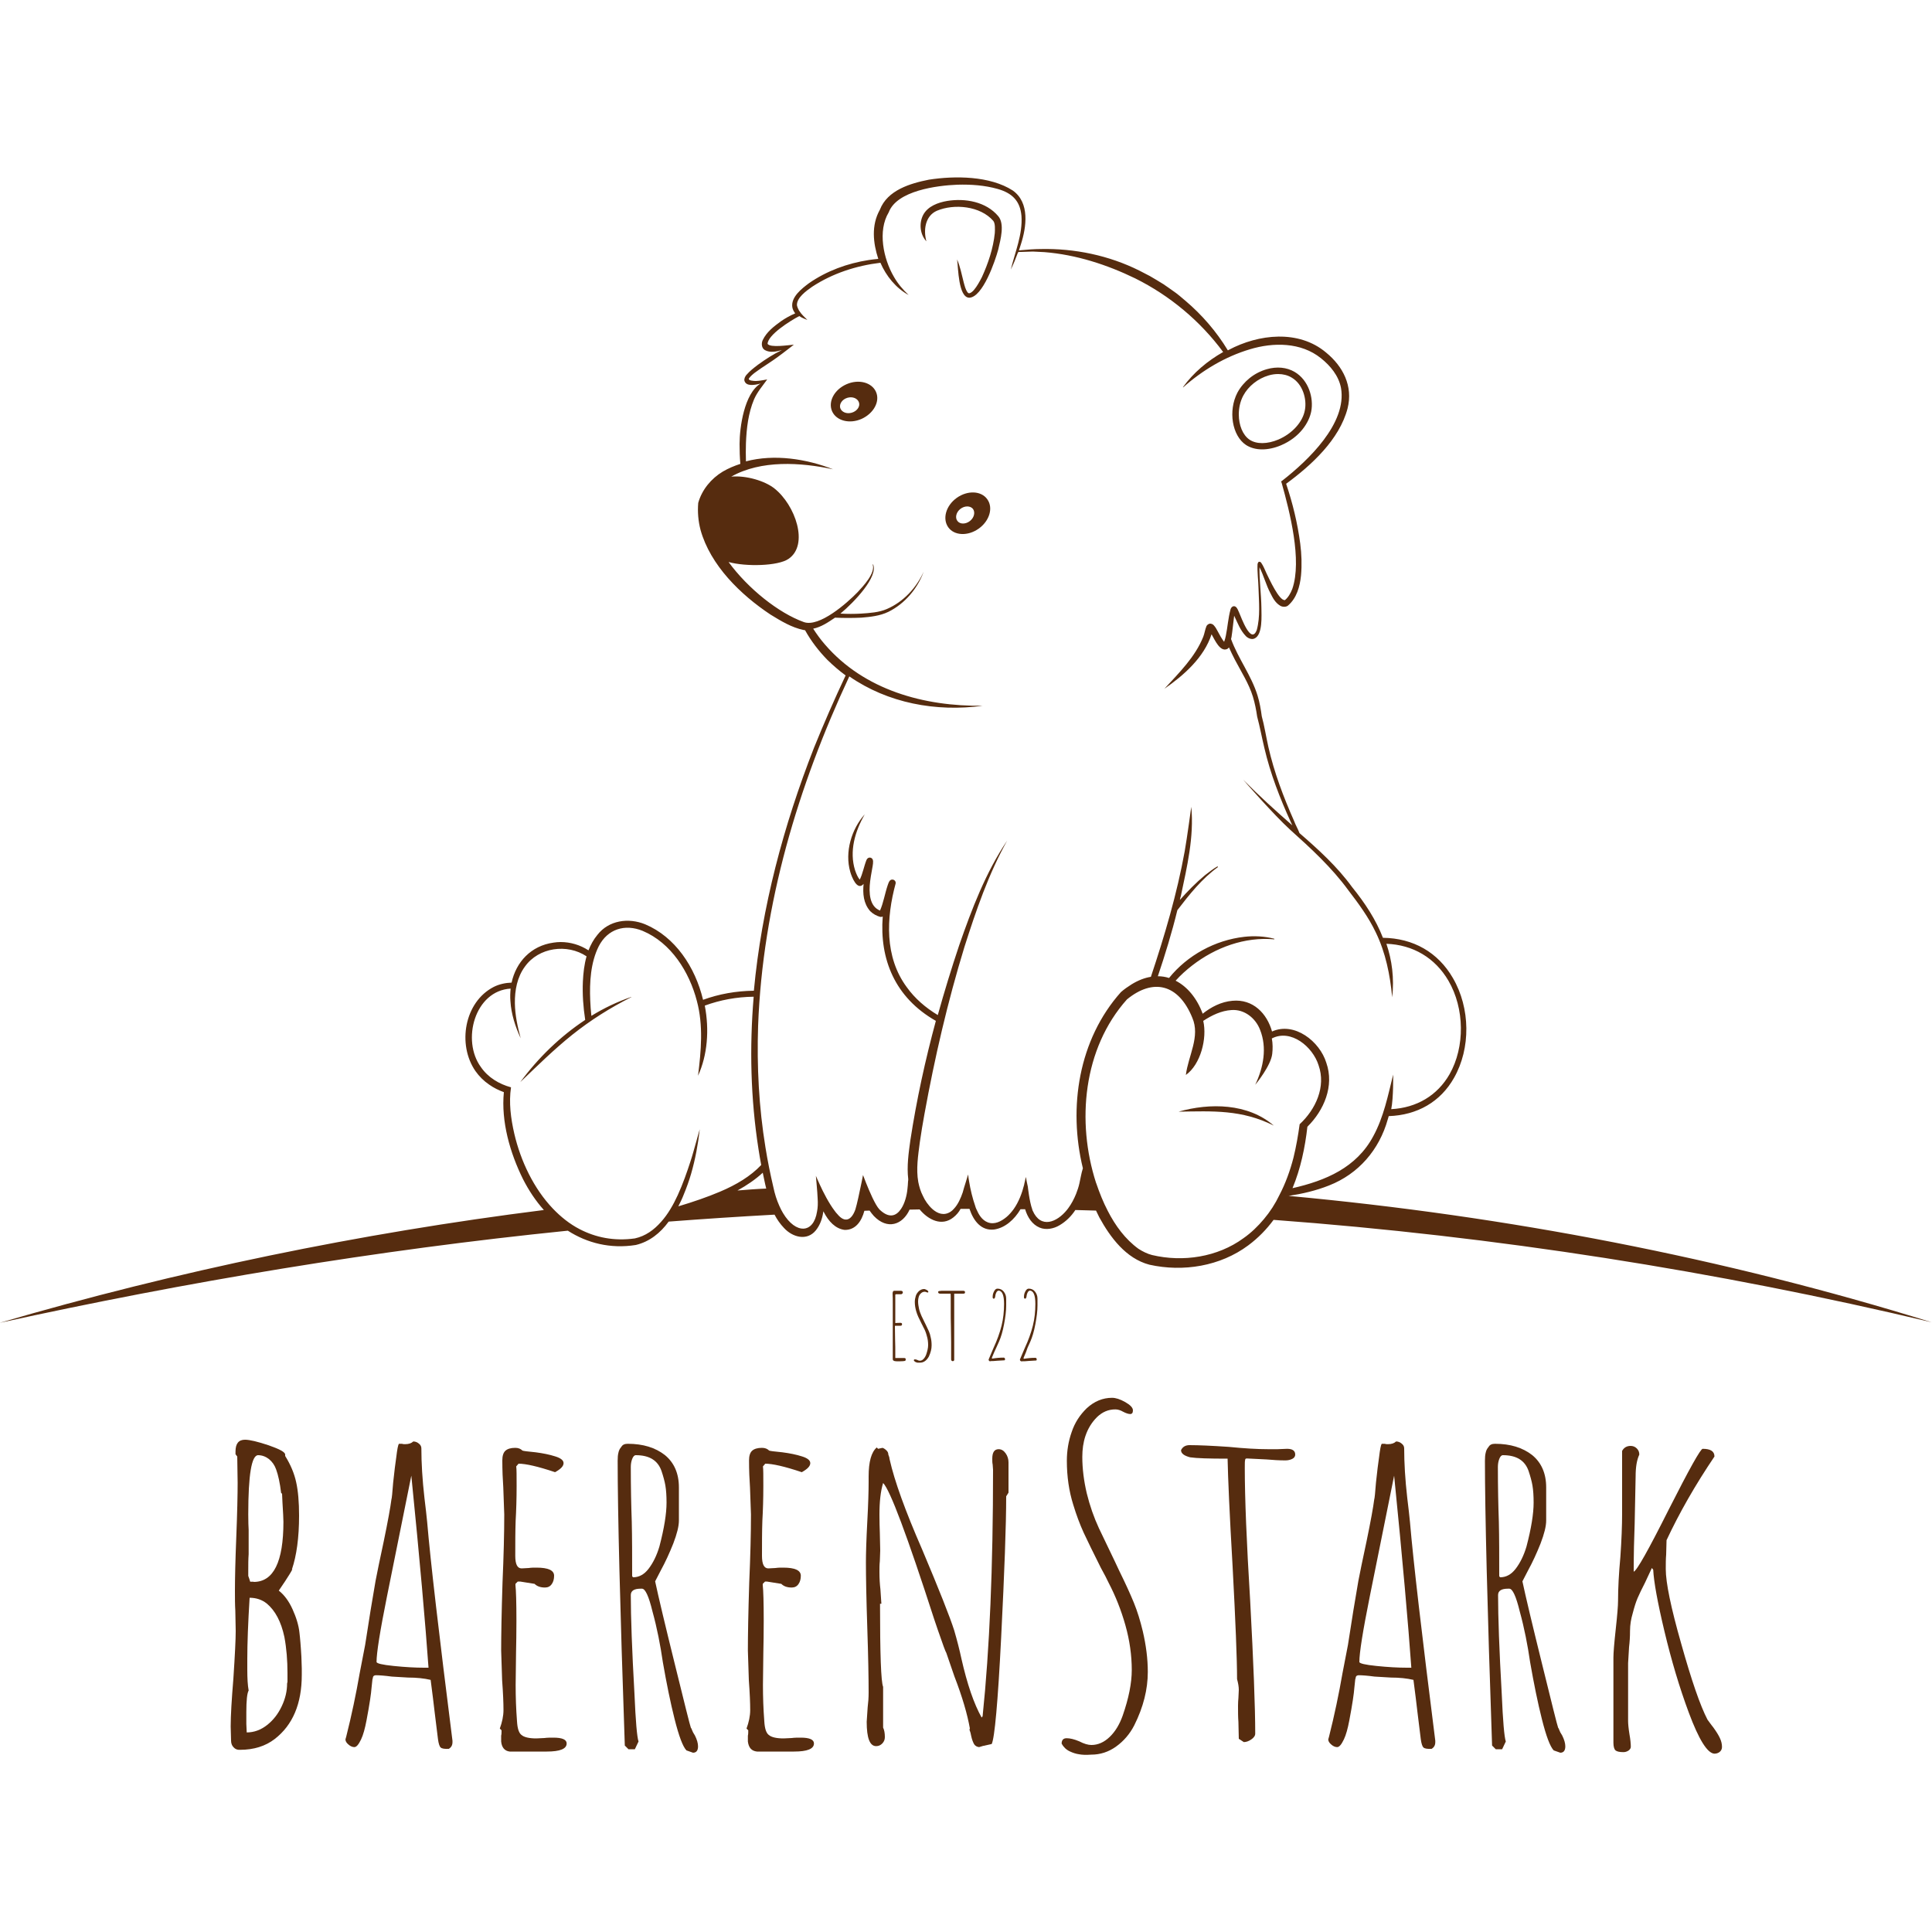 <?xml version="1.0" encoding="utf-8"?>
<!-- Generator: Adobe Illustrator 26.0.3, SVG Export Plug-In . SVG Version: 6.00 Build 0)  -->
<svg version="1.1" xmlns="http://www.w3.org/2000/svg" xmlns:xlink="http://www.w3.org/1999/xlink" x="0px" y="0px"
	 viewBox="0 0 1000 1000" style="enable-background:new 0 0 1000 1000;" xml:space="preserve">
<style type="text/css">
	.st0{fill:#562C0F;}
</style>
<g id="Ebene_2">
</g>
<g id="Ebene_1">
	<path class="st0" d="M667,619c7.1-1.1,14.1-2.7,20.9-5.4c15.3-6,26-18.5,30.4-34.2c0.2-0.5,0.3-1.1,0.5-1.7
		c14.8-0.5,26.8-7.4,33.8-19.8c8.7-15.3,8.5-36.1-0.6-51.7c-7.7-13.3-20.5-20.6-36.2-20.8c-3.6-9.3-9.2-17.9-16-26.3
		c-7.7-10.6-17.4-19.4-27.2-27.9v0c-0.8-2.2-2-4.1-2.8-6.3c-5.5-12.4-10.3-25.1-13.3-38.3c-1.1-4.9-2.2-11.6-3.4-15.8
		c-0.5-3.6-1.1-7.3-2.2-10.8c-3.2-10.4-10-19.1-13.7-29.2c0-0.3,0.1-0.6,0.2-0.9c0.6-3.8,0.9-7.5,1.4-11.2c1.8,3.7,3.1,7.5,6.1,10.6
		c1,1,2.9,1.9,4.4,1.2c4.4-1.9,3.6-12,3.6-16c-0.1-7-1.1-14-1-20.9c2.2,4.3,3.4,9.2,5.7,13.5c1.2,2.4,2.5,4.9,5,6.4
		c1.1,0.7,2.9,0.8,4,0c4.6-3.9,6.2-9.9,6.8-15.6c0.5-5.6,0.3-11.1-0.4-16.5c-1.4-10.6-3.9-20.9-7.3-31c13.1-9.6,27.6-22.9,31.8-39
		c2.9-11.5-2.3-21.7-11.1-28.9c-14.2-12-35-9.6-50.4-1.4c-0.1,0.1-0.3,0.2-0.5,0.2c-5.8-9.6-13.3-18.3-21.9-25.6
		c-1.9-1.6-4.4-3.8-6.4-5.1c-1.2-0.8-3.7-2.7-5-3.5c-2-1.2-5-3.1-7-4.2c-1.1-0.6-4.3-2.2-5.4-2.8c-15.8-7.9-33.6-11.6-51.2-11.2
		c-3.1,0-7,0.3-10.1,0.6l-1,0.1h-0.1c0.3-1,0.7-2.1,1-3.1c2.9-9,4.7-21.6-4.2-27.9c-11.8-7.6-29.9-7.7-43.4-5.6
		c-9.6,1.9-21.5,5.4-25.4,15.6c-4.5,8-3.5,17.2-0.8,25.4c-1.7,0.1-3.4,0.4-5,0.6c-11,1.7-21.7,5.6-30.9,12
		c-3.6,2.7-9.4,7.1-8.6,12.4c0.2,1.2,0.8,2.3,1.5,3.2c-2.6,1.1-5.1,2.5-7.4,4.1c-3.6,2.6-7.4,5.5-9.4,9.7c-0.8,1.6-0.7,4.2,1.1,5.2
		c2.7,1.5,5.9,0.8,8.8,0c-4.4,2.1-8.4,4.7-12.4,7.6c-2.1,1.6-4.2,3.2-6,5.3c-0.6,0.7-1.2,1.9-1,2.9c0.8,3.1,5.2,2.4,8.4,1.5
		c-8.5,5.1-10.9,22.8-10.9,31.3c0,3.4,0.1,6.9,0.4,10.3c-3.1,1-6.2,2.3-9.1,4c-6,3.6-10.8,9.4-12.7,16.2c-0.4,4.7,0,9.4,1.2,14
		c5.1,18.3,20.7,33.5,36.2,43.8c5.4,3.3,10.9,6.7,17.2,8c0.2,0,0.5,0.1,0.7,0.1c3.1,5.6,7.1,10.8,11.6,15.4c3,2.9,6.1,5.6,9.4,8
		c-5.8,12.3-11.3,24.9-16.4,37.5c-15.7,40.1-27.1,82.6-31.1,125.7c-9.2,0.1-18.1,1.7-26.3,4.7c-4.1-17.1-14.5-32.6-30-39.1
		c-8.6-3.5-18.8-2.1-24.7,5.5c-2,2.4-3.5,5.2-4.6,8c-4.3-2.8-9.3-4.3-14.4-4.3c-1.2,0-2.5,0.1-3.7,0.3
		c-11.7,1.6-19.4,10.1-21.7,20.7c-3.2,0.1-6.4,0.8-9.2,2.2c-15.3,7.8-19,29.9-9.5,43.6c1.9,2.7,4.3,5.1,7.1,7
		c2.4,1.7,4.9,2.9,7.6,3.9c-1.5,15.2,3.2,31.5,9.9,45c3,5.9,6.6,11.3,10.8,16c-95.3,12-189.7,31.5-281.7,58.4
		c97.1-21.3,195.3-37.7,294.1-47.7c10,6.4,22,9.5,35.2,7.4c7.1-1.7,12.7-6.2,17-12.1c18.2-1.4,36.5-2.6,54.8-3.6
		c1.3,2.5,2.9,4.8,4.9,6.9c4.4,4.8,11.9,6.9,16.5,1.2c2.2-2.8,3.3-6,3.8-9.4c0-0.1,0-0.3,0.1-0.4c0.1,0.1,0.1,0.3,0.2,0.4
		c2.5,4.8,6,8.6,10.8,9.2c5.7,0.1,8.8-4.6,10.2-9.9c0.9,0,1.8-0.1,2.7-0.1c0.7,1,1.4,1.9,2.2,2.8c7,7.3,14.9,4.6,18.5-3.3
		c1.7,0,3.5-0.1,5.2-0.1c4.4,5.3,11.4,9,17.5,4.1c1.6-1.3,2.8-2.7,3.7-4.4h4.6c2.1,6.3,6.1,11.4,12.7,10.7
		c5.7-0.8,10.6-5.2,13.7-10.5c0.8,0,1.6,0,2.4,0c1.3,4.3,3.7,7.9,7.5,9.5c3.3,1.4,7.3,0.6,10.3-1.2c3.4-2,6.1-4.7,8.2-7.9
		c3.6,0.1,7.1,0.2,10.7,0.3c0.6,1.2,1.1,2.3,1.7,3.5c5.7,10.4,13.8,21.3,25.9,24.5c17.5,3.9,36.7,0.8,51.2-10
		c5.1-3.8,9.4-8.2,13.1-13.2c114.7,8.5,228.8,26.4,340.6,53C891.9,650.9,779.9,629.4,667,619z M351.1,624.4c1-2,2-4,2.8-6.1
		c1.5-3.6,2.8-7.3,3.8-10.7c2.2-7.6,3.6-15.3,4.5-23.1c-1,3.2-2.2,8-3.2,11.3c-0.5,1.9-1.1,3.7-1.7,5.6c-1.7,5.2-3.8,11.3-6.5,17.2
		c-2.3,5-5.1,9.9-8.6,13.8c-3.7,4.2-8.1,7.4-13.6,8.6c-10.8,1.5-20.3-0.5-28.6-4.8c-5.2-2.7-9.8-6.4-13.9-10.7
		c-9.8-10.3-16.6-24.5-19.9-38.7c-1.8-7.8-2.9-16.1-1.7-24c-6.2-1.7-11.9-5.1-15.6-10.5c-10.1-13.8-3.2-39.5,15.4-40.6
		c-0.2,2.1-0.3,4.3-0.1,6.5c0.4,6.7,2.5,13.1,5.3,19.2c-1.6-5.9-2.9-11.9-3-18.1c-0.1-6.7,1.2-13.6,5.2-19c7.1-10,21.9-12,31.9-5.3
		c-1.2,4.2-1.7,8.7-1.9,13c-0.3,6.7,0.2,13.4,1.2,19.9c-13,8.6-24.4,19.7-33.6,32.2c8.8-8.4,17.4-16.9,26.9-24.5
		c9.5-7.6,19.7-14,30.6-19.5l0-0.1c-7.3,2.5-14.2,5.8-20.7,9.8c-0.3-2.7-0.5-5.4-0.6-8c-0.4-9.4,0.2-19.6,4.4-28
		c4.6-9,13.6-11.7,22.7-8c14.8,6.2,24.2,21.3,28.1,36.3c3.4,12.7,2.2,25.8,0.6,38.7c4.9-10.7,5.9-23.8,3.5-36.3
		c7.9-2.9,16.4-4.5,25.3-4.6c-2.2,26.2-1.6,52.7,2.5,78.9c0.4,2.7,0.9,5.5,1.4,8.2c-5.5,5.8-12.8,10.2-21.3,13.8
		C366.1,619.6,358.8,622.1,351.1,624.4z M381.7,616.2c4.9-2.7,9.3-5.7,13.1-9.2c0.6,2.7,1.1,5.5,1.8,8.2
		C391.6,615.4,386.6,615.8,381.7,616.2z M558.7,612.5c-0.4,1.8-1,3.6-1.7,5.4c-1.1,2.7-2.4,5.2-4.1,7.5c-0.2,0.3-0.5,0.6-0.7,0.9
		c-5.1,6.3-13.5,9.9-17.7,0.3c-0.1-0.2-0.2-0.4-0.2-0.6c-1.5-4.1-2.3-11.8-2.3-11.8l-0.5-2.3l-0.5-2.7c0,0-0.4,1.5-0.6,2.6
		c-0.2,0.7-0.3,1.3-0.3,1.4c-1.1,4.4-2.8,8.9-5.4,12.6c-1.1,1.5-2.3,2.9-3.7,4.1c-2.8,2.3-6.2,4.1-9.7,2.8c-3.1-1.2-4.7-4-6-7
		c-0.2-0.5-0.4-0.9-0.5-1.4c-1.4-4-2.5-8.5-3.2-12.8c-0.2-1.2-0.4-2.4-0.5-3.6c0,0-0.5,1.7-1.1,3.6c-0.7,2.2-1.5,4.8-1.7,5.7
		c-1,2.9-2.4,6.2-4.6,8.5c-0.5,0.6-1.1,1.1-1.7,1.5c-3.4,2.2-6.7,1-9.4-1.4c-2.1-1.9-3.9-4.5-4.9-6.8c-1.2-2.3-1.9-4.7-2.4-7.2
		c-1.2-6.7-0.1-13.7,0.8-20.6c0.7-4.9,1.5-9.7,2.4-14.6c5.3-29.2,12-58.1,20.7-86.5c6-18.8,12.4-37.6,22.1-55
		c-11.1,16.5-18.3,35.4-24.8,54.1c-4,11.9-7.7,24-11.1,36.2c-6.3-3.8-11.9-8.6-16.1-14.5c-11.5-15.6-10.6-35.7-5.7-53.7
		c0.2-1.7-1.9-2.6-3-1.4c-0.6,0.7-0.8,1.5-1.1,2.3c-1.5,4.4-2.2,9.1-4,13.2c-5.4-2.1-5.9-9-5.1-15.3c0.2-1.7,0.5-3.3,0.8-5
		c0.2-1.5,0.8-3.7,0.7-5.3c-0.1-2.1-2.6-2.5-3.4-0.6c-1.3,3.2-2,7.3-3.5,10.2c-1.1-1.3-1.8-3.1-2.4-4.8c-3.1-9.8-0.1-20.2,5-29
		c-6.8,7.5-10.5,19.5-7.5,29.8c0.7,2.5,3.6,10.1,6.9,6.2c0,0,0,0,0-0.1c-0.5,5.1-0.1,10.2,3.4,14.2c1.5,1.5,3.4,2.5,5.3,3
		c0.4,0,0.8,0,1.2-0.2c-1.7,21.9,6.2,41.9,27.5,54c-5.5,20.3-10,40.9-13.2,61.8c-0.9,6.5-1.9,13.4-1.1,20.1v0c0,0.4,0,0.8-0.1,1.2
		c0,1.3-0.2,2.5-0.3,3.8c-0.3,3.4-1.4,7.6-3.3,10.4c-2.4,3.6-6,5.2-11,0.5c-0.1-0.1-0.1-0.1-0.2-0.2c-2.2-2.3-5.2-9.4-7-13.9
		c-0.9-2.3-1.5-3.9-1.5-3.9s-0.3,1.7-0.8,4c-0.9,4.5-2.4,11.4-3.1,13.6c-0.1,0.2-0.1,0.4-0.2,0.6c-1.9,5-5.2,6.9-9.2,2
		c-0.5-0.5-0.9-1-1.4-1.7c-2.9-3.8-5.9-9.6-7.7-13.6c-1.2-2.6-2-4.5-2-4.5s0.2,2.1,0.4,4.6c0.2,2.6,0.5,5.6,0.5,6.9
		c0.2,2.7,0.1,5-0.3,7c-1.8,11.5-11,11.8-17.6,0.8c-0.7-1.1-1.3-2.4-1.9-3.7c-1.4-3.1-2.4-6.3-3.1-9.7c-1.6-6.8-3-13.7-4.1-20.6
		c-3.4-20.8-4.5-41.9-3.8-63c2.3-62.8,20.7-124.1,47.2-180.8c19.9,13.8,44.8,18.5,69.1,15.2c-30.3,0.4-61.4-8.1-81.7-31.7
		c-2.2-2.5-4.3-5.4-6.1-8.2c4.1-0.8,7.9-3.4,11.3-5.7h0c4.5,0.2,9,0.2,13.6,0c4.8-0.4,9.6-0.9,14-3c8.5-4.2,15.1-12,18.3-20.8
		c-3.8,8.4-10.5,15.6-19,19.3c-4.1,1.8-8.9,2.1-13.4,2.4c-3.5,0.2-7.1,0.2-10.7,0c7.1-5.9,19.7-19.1,16.9-25.5l-0.2,0.1
		c1.5,4.4-4.9,11.2-7.8,14.3c-5.4,5.6-19.8,18.3-27.8,15.5c-13.1-4.7-28.9-17.3-39-31.1c9,2.5,25.6,2.1,31-1.6
		c10.8-7.3,3.5-28-7.3-36.5c-4.9-3.9-14.6-6.8-22.3-6.1c15.4-8.7,35.9-7.4,52.7-3.8c-13.8-5.4-30.4-8-45.1-4.1
		c-0.1-3.1-0.1-6.3,0-9.4c0.3-7.7,1.2-15.6,4.2-22.7c1.7-3.9,4.3-6.8,6.8-10.3c0,0-4.1,0.8-5.8,0.8c-0.8,0-4.4-0.1-3.6-1.4
		c1.6-2.2,4.2-3.7,6.4-5.3c2.8-1.9,5.7-3.7,8.4-5.7c2.8-2,8.4-6.4,8.4-6.4c-2.8,0.2-12.1,1.7-13.6-0.4c0.1-4.6,11.4-11.8,16.4-14.4
		c1.2,0.9,3.9,1.9,4.2,2c-1.5-1.5-3.1-2.9-4.2-4.7c0,0,0-0.1-0.1-0.1c-0.5-0.9-0.9-1.8-1.1-2.8c-0.2-3.9,4.9-7.5,7.9-9.6
		c10.5-6.9,22.8-10.9,35.3-12.4c3,6.9,8,13.1,14.6,16.7c-3-2.8-5.6-5.9-7.6-9.4c-5.5-9.4-8.5-23.8-2.7-33.4
		c4.2-11.2,24.9-13.9,35.6-14.3c7-0.2,14.1,0.3,20.8,2.2c7.4,2.1,11.6,6.1,12.3,13.9c0.7,9.5-3.3,18.7-5.5,27.8
		c1.4-2.9,2.6-5.8,3.7-8.8v0c0.2-0.3,0.5-0.3,0.7-0.3l1,0c1.9,0,4-0.2,6-0.2c1.4,0.1,4.6,0.2,6,0.3c16.4,1.3,32.4,6.5,47,13.6
		c17.9,8.9,33.6,22,45.5,38.1c-8.1,4.6-15.4,10.7-20.8,18.2l0.1,0.1c10-8.9,21.8-15.9,34.5-19.7c12.2-3.7,26.5-3.7,36.8,4.6
		c4.9,3.9,9.2,9.1,10.4,15.4c3.2,18.3-17,37.5-30.3,47.9l-0.7,0.5l0.3,0.8c4.2,15,10.6,40,5.5,54.8c-0.9,2.3-2.1,4.4-3.8,5.8
		c-3,0.5-8.2-11.1-9.5-13.7c-0.9-1.9-1.6-3.9-2.8-5.6c-0.3-0.5-1.1-0.8-1.5-0.3c-0.3,0.5-0.3,0.6-0.4,1c-0.2,4.2,0.4,8.3,0.5,12.4
		c0.2,7.2,1,14.7-0.9,21.7c-3,7.8-8-6.5-9.2-9.2c-0.5-1-0.8-2.2-1.8-2.9c-1.2-0.7-2.3,0.3-2.6,1.5c-1.2,4.4-1.5,9.1-2.4,13.5
		c-0.2,1-0.5,2.2-0.9,3.2c-1.2-1.5-2.4-3.7-3.4-5.6c-0.5-1-1.1-2-1.9-2.9c-0.5-0.5-0.7-0.7-1.7-0.9c-0.8-0.1-1.7,0.5-2.1,1.2
		c-0.8,1.9-1,3.8-1.7,5.6c-4.2,10.5-12.5,18.6-20.1,26.9c10.1-7,20.5-16.2,24.4-28.2c1.9,3.4,4.4,9,7.9,7.7c0.5-0.2,0.8-0.5,1.1-0.9
		c1,2.2,2,4.3,3.1,6.4c3.3,6.3,7.2,12.3,9.3,19.1c1,3.3,1.7,6.8,2.2,10.3c1.4,5.2,2.4,10.7,3.7,16.1c3.1,13.4,8.1,26.2,13.8,38.7
		c0.2,0.5,0.5,1,0.7,1.5c-8.7-7.6-17.2-15.3-25.4-23.6c0.9,1.1,15.7,18,24.1,25.7c10.9,9.8,21.7,19.7,30.3,31.5
		c5.3,6.9,10.5,14,14.2,21.8c5.1,10.5,7.4,22,8.5,33.6c1.1-10-0.1-19.1-3-27.7c13.8,0.5,25.2,7.3,32.1,19.1
		c8.4,14.4,8.6,34.3,0.6,48.4c-6.3,11-17,17.4-30.2,18.1c1.2-5.9,1-17.9,1-17.9c-2.7,10.9-4.9,22-10.3,31.9
		c-8.7,16.3-24.7,23-41.8,26.9c4.2-10.1,6.5-21.1,7.7-31.8c8.6-8.5,14-21.1,9.8-33.1c-3.4-11.1-16.5-21.4-28.1-16.2
		c-2.6-9.3-9.8-16.9-20.5-15.9c-5.8,0.5-11,3.2-15.4,6.7v0c-2.9-7.9-7.9-14-14-17.1c2.6-2.9,5.5-5.5,8.6-7.9
		c12-9.3,27.2-14.9,42.5-13.5l0-0.3c-5-1.3-10.4-1.6-15.6-1c-15,1.7-29.4,9.5-38.9,21.3c-1.9-0.6-3.8-0.9-5.8-0.9
		c3.8-11.3,7.3-22.7,10.1-34.2c6.2-8.1,12.7-16.3,21-22.3l-0.2-0.4c-2.3,1.3-4.4,3-6.5,4.6c-4.7,3.9-9,8.3-13,12.8
		c0.1-0.7,0.3-1.3,0.5-2c3.2-15.2,6.9-30.6,5.4-46.2c0,0-2.2,16.3-3.4,23c-4,22.1-10.4,43.7-17.5,65c-3.2,0.5-6.6,1.8-10,3.9
		c-1.9,1.2-3.8,2.5-5.5,4c-21.9,24.5-27.4,59.7-19.7,91.2C559.6,607.5,559.3,610,558.7,612.5z M654.2,631c-3.1,3.7-6.6,7.1-10.6,9.9
		c-13.4,9.8-31.3,12.5-47.3,8.7c-2.4-0.6-4.8-1.8-7-3.2c-6.9-5-12-12-15.9-19.6c-2.4-4.6-4.3-9.4-5.9-14.1c-0.1-0.2-0.1-0.4-0.2-0.5
		c-10.2-31.6-6.7-69.5,16-94.9c13.4-11,26.6-8.2,33.8,9.4c4.3,9.8-2.1,19.8-3.3,29.7c7.6-5.4,11.1-18.9,9-28
		c4.4-2.9,9.4-5.3,14.6-5.6c6.7-0.5,12.5,4.2,14.8,10.2c3.7,9.3,1.8,19.4-2.5,28.5c0.5-0.6,8.1-9.9,8.8-16c0.3-2.6,0.3-5.3-0.2-8
		c9.9-5.1,21.2,4.3,24.2,13.9c3.9,11.1-1.5,22.8-9.8,30.5c-0.8,5.8-1.8,11.6-3.2,17.3c-1.7,6.6-4.1,13.3-7.3,19.4
		C660.1,623,657.4,627.2,654.2,631z"/>
	<path class="st0" d="M659.3,582.6c-16.6-8.3-31.4-7.5-49.3-7.2C626.2,570.8,645.9,571,659.3,582.6z"/>
	<path class="st0" d="M453.4,202.8c-2.2-4.9-9-6.7-15.3-3.9c-6.3,2.8-9.6,9-7.4,14c2.2,4.9,9,6.7,15.3,3.9
		C452.3,213.9,455.6,207.7,453.4,202.8z M440.9,213.6c-2.7,0.8-5.3-0.3-6-2.4c-0.6-2.1,1-4.5,3.7-5.3c2.7-0.8,5.3,0.3,6,2.4
		C445.3,210.4,443.6,212.8,440.9,213.6z"/>
	<path class="st0" d="M511,258.4c-3.1-4.4-10.2-4.7-15.8-0.7c-5.6,4-7.5,10.8-4.4,15.2c3.1,4.4,10.2,4.7,15.8,0.7
		C512.2,269.6,514.2,262.8,511,258.4z M502,269.7c-2.2,1.7-5.1,1.7-6.4,0c-1.4-1.7-0.7-4.6,1.5-6.3c2.2-1.7,5.1-1.7,6.5,0
		C504.9,265.2,504.2,268,502,269.7z"/>
	<path class="st0" d="M516.7,129.1c-1.6,6-8,24.7-15,25c-5.7-0.1-5.7-15.5-6.3-19.8c1.6,3.7,2.4,7.9,3.4,11.8c0.5,1.8,0.9,3.7,2,5.2
		c0.3,0.4,0.6,0.5,0.9,0.5c0.8-0.1,1.8-1,2.4-1.7c1.6-1.9,2.9-4.3,4.1-6.6c3.3-7.2,5.9-15,6.7-22.8c0.1-1.9,0.3-5.1-0.8-6.4
		c-6.7-7.7-20.2-9-29.2-5.2c-6.1,2.7-7,10.1-5.4,15.8c-3.3-3.5-3.9-9.3-1.7-13.6c2.4-4.6,7.8-6.5,12.5-7.3
		c9.3-1.5,20.1,0.4,26.4,7.9C520.1,115.9,517.9,123.9,516.7,129.1z"/>
	<path class="st0" d="M670.1,192.5c-4.1-2.4-9.2-2.9-14.4-1.4c-3.2,0.9-6.3,2.5-8.9,4.6c-2.6,2.1-4.8,4.7-6.3,7.5
		c-4.9,9.4-2.8,22.3,4.4,27.1c2.3,1.5,5.2,2.3,8.4,2.3c3,0,6.4-0.7,9.7-2.1c9.9-4.2,14.6-11.9,15.7-17.6
		C680,206,677.4,196.8,670.1,192.5z M675.4,212.3c-1.1,6.1-6.5,12.1-13.7,15.2c-5.7,2.4-11.3,2.5-14.9,0.1
		c-3.6-2.4-5.6-7.6-5.6-13.1c0-3.3,0.7-6.7,2.3-9.7c2.6-4.9,7.6-8.9,13.2-10.5c1.7-0.5,3.3-0.7,4.9-0.7c2.5,0,4.9,0.6,6.9,1.8
		C674.4,198.8,676.5,206.7,675.4,212.3z"/>
	<g>
		<path class="st0" d="M120.9,904.4c-0.9-0.9-1.3-2.1-1.3-3.5l-0.2-7.3c0-5.6,0.5-13.9,1.4-24.8c0.8-12.2,1.2-20.3,1.2-24.6
			l-0.2-10.5c-0.2-3.1-0.2-6.5-0.2-10.3c0-6.2,0.2-15.5,0.7-27.8c0.5-12.6,0.7-22,0.7-28.1l-0.2-13.6l-0.9-1.2v-1.4
			c0-4.1,1.6-6.1,4.9-6.1c2.5,0,6.6,1,12.3,2.9c5.7,2,8.5,3.5,8.5,4.8v0.7c2.8,4.5,4.7,9,5.7,13.6c1,4.5,1.5,10.3,1.5,17.3
			c0,11.4-1.3,20.7-3.7,27.8h0.2c-0.6,1.3-1.9,3.3-3.7,6.1l-3.3,4.9c2.8,2.2,5.2,5.4,7.1,9.6c1.9,4.2,3.2,8.3,3.6,12.2
			c0.2,1.4,0.3,3.1,0.5,5.1c0.2,2,0.3,4.4,0.5,7.3l0.2,6.1v3.3c0,15-4.7,26-14,33.2c-4.8,3.7-10.8,5.6-18,5.6
			C122.8,905.8,121.7,905.3,120.9,904.4z M138.2,892.9c3.2-2.5,5.7-5.7,7.6-9.7c1.9-4,2.8-7.9,2.8-11.8l0.2-0.9v-1.9V866
			c0-6.5-0.5-12.8-1.6-18.7c-1.7-8-4.8-13.7-9.1-17.3c-2.5-2-5.5-3-8.9-3c-0.8,12.9-1.2,23.5-1.2,31.8v5.4c0,4.5,0.2,8.1,0.7,10.8
			c-0.8,1.4-1.2,5.1-1.2,11.2v6.1l0.2,4.4C131.5,896.7,135,895.4,138.2,892.9z M131.3,818.8c10.3,0,15.4-10.4,15.4-31.1
			c0-1.7-0.2-5.1-0.5-10.1l-0.2-4.4l-0.5-0.5c-0.6-5.1-1.5-9.2-2.6-12.2c-0.8-2.2-2-3.9-3.7-5.3c-1.7-1.3-3.6-2-5.6-2
			c-3.4,0-5.1,10.2-5.1,30.6c0,3.9,0.1,6.5,0.2,8v4.7v8c-0.2,2.5-0.2,5.3-0.2,8.4v2.8l0.5,1.4l0.5,1.6H131.3z"/>
		<path class="st0" d="M228.1,904.5c-0.6-0.5-1.1-2-1.4-4.3c-1.4-11.4-2.3-18.5-2.6-21.3l-1.2-9.4c-3.4-0.8-7.3-1.2-11.7-1.2
			l-8.4-0.5c-3.7-0.5-6.5-0.7-8.2-0.7c-0.9,0-1.5,0.4-1.6,1.2c0,0.5-0.1,0.7-0.2,0.7l-0.5,4.7c-0.2,2.8-1,8.4-2.6,16.8
			c-0.8,4.2-1.7,7.5-2.8,9.8c-1.3,2.7-2.4,4-3.5,4c-0.9,0-2-0.4-3-1.3c-1.1-0.9-1.6-1.8-1.6-2.7l0.2-0.7l0.2-0.7
			c2.8-11.1,5.1-22.1,7-33l2.8-14.5l2.8-17.8l2.6-15.4c0.8-4.2,2.2-11,4.2-20.3c2.2-10.6,3.5-17.9,4-21.8c0.2-0.5,0.5-3.4,0.9-8.7
			c0.6-5.9,1.2-10.3,1.6-13.1c0.5-4.1,0.9-6.4,1.4-7h1.6c0.5,0.2,1,0.2,1.6,0.2c1.9,0,3.3-0.5,4.2-1.4c1.1,0,2.1,0.4,2.9,1.1
			c0.9,0.7,1.3,1.5,1.3,2.5c0,7.5,0.5,16.1,1.6,25.7c0.6,5,1.1,9.1,1.4,12.4c1.7,20.1,6.1,57.9,13.1,113.2v0.7
			c0,1.6-0.6,2.7-1.9,3.5C230.2,905.3,228.7,905.1,228.1,904.5z M221.8,863.2c-1.6-22.5-4.5-55.6-8.9-99.4l-12.6,62.5
			c-3.6,17.9-5.4,29.2-5.4,33.9c0,0.8,3,1.5,8.9,2.1c5.9,0.6,11.1,0.9,15.7,0.9H221.8z"/>
		<path class="st0" d="M259.4,901.4v-3c0.2-0.8,0.2-1.7,0.2-2.8l-0.9-0.9c1.2-3.3,1.9-6.5,1.9-9.6c0-3.6-0.2-8.7-0.7-15.4l-0.5-15.4
			c0-7.8,0.2-19.5,0.7-35.1c0.6-13.9,0.9-25.6,0.9-35.3l-0.5-14c-0.3-4.2-0.5-8.9-0.5-14c0-2.3,0.5-4,1.6-5c1.1-1,2.8-1.5,5.1-1.5
			c1.6,0,2.8,0.5,3.7,1.4c0.3,0.2,2.6,0.5,6.8,0.9c3.9,0.5,7.3,1.2,10.1,2.1c3,0.9,4.4,2.1,4.4,3.5c0,1.6-1.5,3.1-4.4,4.7
			c-8.9-3-15.2-4.4-18.9-4.4l-1.2,1.4c0.2,1.4,0.2,4.8,0.2,10.1c0,6.7-0.2,12.7-0.5,18c-0.2,5.5-0.2,11.5-0.2,18.2
			c0,4.4,1.1,6.5,3.3,6.5l3.7-0.2c1.2-0.2,2.6-0.2,4-0.2c6.1,0,9.1,1.4,9.1,4.2c0,1.7-0.4,3.2-1.2,4.3c-0.8,1.2-2,1.8-3.5,1.8
			c-2.3,0-4.1-0.6-5.4-1.9l-7.5-1.2h-1.2l-1.2,1.2v0.7c0.3,2.7,0.5,8.8,0.5,18.5c0,6.1-0.1,11.6-0.2,16.6l-0.2,16.6
			c0,6.1,0.2,12.3,0.7,18.7c0.2,3.6,0.9,6,2.3,7.1c1.4,1.2,4,1.8,7.7,1.8l4.2-0.2c1.4-0.2,3-0.2,4.7-0.2c4.5,0,6.8,1,6.8,3
			c0,2.8-3.4,4.2-10.3,4.2h-19.2C261.3,906.3,259.7,904.6,259.4,901.4z"/>
		<path class="st0" d="M355.3,906c-1.9-2-3.9-7.4-6.1-16.1c-2.2-8.7-4.2-18.6-6.1-29.5c-1.3-8.9-3-17.7-5.4-26.4
			c-1.9-7.8-3.7-11.7-5.4-11.7h-0.7c-3.4,0-5.1,1.1-5.1,3.3c0,11.2,0.6,28.3,1.9,51.2c0.6,14,1.3,22.2,2.1,24.6l-1.9,4h-3.3
			l-1.9-1.9c-2.5-72-3.7-121.2-3.7-147.4c0-1.7,0.1-3.1,0.4-4.2c0.2-1.1,0.7-2.1,1.5-3c0.6-1.1,1.7-1.6,3.3-1.6c8,0,14.3,2,19.2,5.8
			c4.8,3.9,7.3,9.5,7.3,16.8V787c0,3-1,6.9-2.9,11.9c-2,5-4.1,9.6-6.4,13.8l-3,5.8c1.7,8,5.1,22.3,10.2,42.9
			c5.1,20.7,7.8,31.6,8.3,32.9c0.2,0.2,0.4,0.5,0.6,1.2c0.2,0.6,0.7,1.6,1.5,2.8c1.1,2.2,1.6,4.1,1.6,5.6c0,2.2-0.9,3.3-2.6,3.3
			L355.3,906z M335.7,812c2.3-3,4.2-6.8,5.6-11.5c2.5-9.5,3.7-17.1,3.7-22.7c0-3.6-0.2-6.5-0.6-8.9c-0.4-2.3-1.1-4.8-2-7.5
			c-1.9-5.5-6.3-8.2-13.3-8.2c-0.8,0-1.4,0.7-1.9,2c-0.5,1.3-0.7,2.7-0.7,4.1c0,10.4,0.2,19.9,0.5,28.3c0.2,8.4,0.2,17.9,0.2,28.3
			l0.5,0.5C330.7,816.4,333.4,815,335.7,812z"/>
		<path class="st0" d="M387.1,901.4v-3c0.2-0.8,0.2-1.7,0.2-2.8l-0.9-0.9c1.2-3.3,1.9-6.5,1.9-9.6c0-3.6-0.2-8.7-0.7-15.4l-0.5-15.4
			c0-7.8,0.2-19.5,0.7-35.1c0.6-13.9,0.9-25.6,0.9-35.3l-0.5-14c-0.3-4.2-0.5-8.9-0.5-14c0-2.3,0.5-4,1.6-5c1.1-1,2.8-1.5,5.1-1.5
			c1.6,0,2.8,0.5,3.7,1.4c0.3,0.2,2.6,0.5,6.8,0.9c3.9,0.5,7.3,1.2,10.1,2.1c3,0.9,4.4,2.1,4.4,3.5c0,1.6-1.5,3.1-4.4,4.7
			c-8.9-3-15.2-4.4-18.9-4.4l-1.2,1.4c0.2,1.4,0.2,4.8,0.2,10.1c0,6.7-0.2,12.7-0.5,18c-0.2,5.5-0.2,11.5-0.2,18.2
			c0,4.4,1.1,6.5,3.3,6.5l3.7-0.2c1.2-0.2,2.6-0.2,4-0.2c6.1,0,9.1,1.4,9.1,4.2c0,1.7-0.4,3.2-1.2,4.3c-0.8,1.2-2,1.8-3.5,1.8
			c-2.3,0-4.1-0.6-5.4-1.9l-7.5-1.2H396l-1.2,1.2v0.7c0.3,2.7,0.5,8.8,0.5,18.5c0,6.1-0.1,11.6-0.2,16.6l-0.2,16.6
			c0,6.1,0.2,12.3,0.7,18.7c0.2,3.6,0.9,6,2.3,7.1c1.4,1.2,4,1.8,7.7,1.8l4.2-0.2c1.4-0.2,3-0.2,4.7-0.2c4.5,0,6.8,1,6.8,3
			c0,2.8-3.4,4.2-10.3,4.2h-19.2C389,906.3,387.5,904.6,387.1,901.4z"/>
		<path class="st0" d="M504.2,902.8c-0.5-0.9-1.1-2.3-1.5-4.2c-0.2-1.2-0.5-2.3-0.9-3.3l0.2-0.7c-1.3-7.3-3.9-16.3-8-26.9l-4.2-12.2
			c-0.3-0.3-1.8-4.3-4.4-11.9l-1.9-5.6c-14-43.3-22.8-66.8-26.4-70.4c-1.3,4.2-1.9,9.7-1.9,16.4c0,3.6,0.1,6.7,0.2,9.4l0.2,9.1
			l-0.2,5.6c-0.2,1.7-0.2,3.6-0.2,5.6c0,3.4,0.2,6.4,0.5,8.9l0.5,7.5h-0.7c0,26,0.5,40.4,1.6,43v21.1c0.6,1.2,0.9,2.9,0.9,4.9
			c0,1.3-0.4,2.3-1.3,3.3c-0.9,0.9-1.9,1.4-3.2,1.4c-3.3,0-4.9-4.2-4.9-12.6l0.5-7.5c0.3-2.3,0.5-4.9,0.5-7.7
			c0-7.5-0.2-18.7-0.7-33.7c-0.5-15-0.7-26.2-0.7-33.7c0-4.5,0.2-11.5,0.7-20.8c0.5-9.2,0.7-16.1,0.7-20.6v-3c0-7.6,1.4-12.6,4.2-15
			l0.7,0.7l2.3-0.5c0.6,0.2,1.3,0.6,2.1,1.4c0.6,0.6,0.9,1.3,0.9,2.1l0.5,1.4c0,0.3,0.1,0.7,0.2,1.2c2.5,11.1,8.1,26.6,16.8,46.5
			c8.9,21.1,14.4,35,16.6,41.9c1.6,5.5,2.8,10.3,3.7,14.5c3,13.3,6.5,23.5,10.5,30.6l0.5-0.7c3.6-34.6,5.4-77.1,5.4-127.5l-0.2-2.8
			c-0.2-0.8-0.2-1.8-0.2-3c0-3.3,1.1-4.9,3.3-4.9c1.4,0,2.6,0.7,3.6,2.1c1,1.4,1.5,3,1.5,4.7v15.7l-1.2,1.9c0,14.8-0.9,39.1-2.6,73
			c-1.7,33.8-3.4,52.2-4.9,55.2l-4,0.9v0.2l-0.2-0.2l-2.3,0.7C505.7,904.2,504.8,903.7,504.2,902.8z"/>
		<path class="st0" d="M558.5,908c-1.5-0.2-3.1-0.7-4.8-1.5c-1.9-0.9-3.3-2.3-4.2-4c0-1.9,0.9-2.8,2.6-2.8c1.7,0,3.9,0.5,6.5,1.6
			c2.5,1.3,4.6,1.9,6.3,1.9c3.4,0,6.6-1.4,9.5-4.2c2.9-2.8,5.1-6.5,6.7-11c3.1-8.9,4.7-16.8,4.7-23.6c0-7.6-1.1-15.4-3.3-23.2
			c-2.2-7.8-5.1-15.1-8.7-22c-0.8-1.7-2.1-4.3-4-7.7c-3.9-7.8-6.9-13.9-8.9-18.2c-2-4.4-3.8-9.2-5.4-14.5c-2.2-7-3.3-14.6-3.3-22.7
			c0-5.1,0.8-10.1,2.5-14.9c1.6-4.8,4.2-8.8,7.8-12.3c3.9-3.6,8.3-5.4,13.1-5.4c1.9,0,4.1,0.7,6.8,2.2c2.6,1.5,4,2.9,4,4.3
			c0,1.3-0.5,1.9-1.4,1.9c-0.9,0-2.2-0.4-3.7-1.2c-1.4-0.8-2.7-1.2-4-1.2c-3.6,0-6.7,1.3-9.5,4c-2.7,2.7-4.7,5.9-6,9.8
			c-1.1,3.3-1.6,6.9-1.6,10.8c0,6.1,0.8,12.4,2.3,18.8c1.6,6.5,3.7,12.5,6.3,18.1l8.2,17.1l2.3,4.9c3.3,6.7,5.8,12.2,7.6,16.6
			c1.8,4.4,3.3,9.3,4.6,14.7c1.7,7.3,2.6,14.3,2.6,21.1c0,9-2.3,18.2-7,27.6c-2.3,4.5-5.5,8.2-9.4,11c-3.9,2.8-8.2,4.2-12.9,4.2
			C562.1,908.4,560,908.3,558.5,908z"/>
		<path class="st0" d="M641.2,900l-0.2-8.7c-0.2-2.5-0.2-5.3-0.2-8.4c0-1.6,0.1-2.9,0.2-4l0.2-4.2c0-1.6-0.3-3.4-0.9-5.6
			c0-10.4-0.8-29.9-2.3-58.2c-1.6-27.4-2.4-46.1-2.6-55.9c-9.7,0-16.1-0.2-19.4-0.7c-3.1-0.8-4.7-2-4.7-3.7c0.8-1.7,2.3-2.6,4.4-2.6
			c4.7,0,11.5,0.3,20.3,0.9c8.1,0.8,14.9,1.2,20.4,1.2h4.9l4.9-0.2c2.8,0,4.2,1,4.2,3c0,0.9-0.5,1.7-1.5,2.2c-1,0.5-2.2,0.8-3.6,0.8
			c-3.1,0-6.4-0.2-9.8-0.5l-10.1-0.5c-0.6,0-0.9,0.2-0.9,0.7c-0.2,0.5-0.2,2-0.2,4.4c0,15.1,0.9,38,2.8,68.8
			c1.7,31.8,2.6,54.7,2.6,68.5c0,1.1-0.7,2.1-2,3c-1.3,0.9-2.6,1.4-3.9,1.4L641.2,900z"/>
		<path class="st0" d="M736.8,904.5c-0.6-0.5-1.1-2-1.4-4.3c-1.4-11.4-2.3-18.5-2.6-21.3l-1.2-9.4c-3.4-0.8-7.3-1.2-11.7-1.2
			l-8.4-0.5c-3.7-0.5-6.5-0.7-8.2-0.7c-0.9,0-1.5,0.4-1.6,1.2c0,0.5-0.1,0.7-0.2,0.7l-0.5,4.7c-0.2,2.8-1,8.4-2.6,16.8
			c-0.8,4.2-1.7,7.5-2.8,9.8c-1.3,2.7-2.4,4-3.5,4c-0.9,0-2-0.4-3-1.3c-1.1-0.9-1.6-1.8-1.6-2.7l0.2-0.7l0.2-0.7
			c2.8-11.1,5.1-22.1,7-33l2.8-14.5l2.8-17.8l2.6-15.4c0.8-4.2,2.2-11,4.2-20.3c2.2-10.6,3.5-17.9,4-21.8c0.2-0.5,0.5-3.4,0.9-8.7
			c0.6-5.9,1.2-10.3,1.6-13.1c0.5-4.1,0.9-6.4,1.4-7h1.6c0.5,0.2,1,0.2,1.6,0.2c1.9,0,3.3-0.5,4.2-1.4c1.1,0,2.1,0.4,2.9,1.1
			c0.9,0.7,1.3,1.5,1.3,2.5c0,7.5,0.5,16.1,1.6,25.7c0.6,5,1.1,9.1,1.4,12.4c1.7,20.1,6.1,57.9,13.1,113.2v0.7
			c0,1.6-0.6,2.7-1.9,3.5C738.9,905.3,737.4,905.1,736.8,904.5z M730.5,863.2c-1.6-22.5-4.5-55.6-8.9-99.4L709,826.3
			c-3.6,17.9-5.4,29.2-5.4,33.9c0,0.8,3,1.5,8.9,2.1c5.9,0.6,11.1,0.9,15.7,0.9H730.5z"/>
		<path class="st0" d="M804.2,906c-1.9-2-3.9-7.4-6.1-16.1c-2.2-8.7-4.2-18.6-6.1-29.5c-1.3-8.9-3-17.7-5.4-26.4
			c-1.9-7.8-3.7-11.7-5.4-11.7h-0.7c-3.4,0-5.1,1.1-5.1,3.3c0,11.2,0.6,28.3,1.9,51.2c0.6,14,1.3,22.2,2.1,24.6l-1.9,4h-3.3
			l-1.9-1.9c-2.5-72-3.7-121.2-3.7-147.4c0-1.7,0.1-3.1,0.4-4.2c0.2-1.1,0.7-2.1,1.5-3c0.6-1.1,1.7-1.6,3.3-1.6c8,0,14.3,2,19.2,5.8
			c4.8,3.9,7.3,9.5,7.3,16.8V787c0,3-1,6.9-2.9,11.9c-2,5-4.1,9.6-6.4,13.8l-3,5.8c1.7,8,5.1,22.3,10.2,42.9
			c5.1,20.7,7.8,31.6,8.3,32.9c0.2,0.2,0.4,0.5,0.6,1.2c0.2,0.6,0.7,1.6,1.5,2.8c1.1,2.2,1.6,4.1,1.6,5.6c0,2.2-0.9,3.3-2.6,3.3
			L804.2,906z M784.5,812c2.3-3,4.2-6.8,5.6-11.5c2.5-9.5,3.7-17.1,3.7-22.7c0-3.6-0.2-6.5-0.6-8.9c-0.4-2.3-1.1-4.8-2-7.5
			c-1.9-5.5-6.3-8.2-13.3-8.2c-0.8,0-1.4,0.7-1.9,2c-0.5,1.3-0.7,2.7-0.7,4.1c0,10.4,0.2,19.9,0.5,28.3c0.2,8.4,0.2,17.9,0.2,28.3
			l0.5,0.5C779.5,816.4,782.2,815,784.5,812z"/>
		<path class="st0" d="M874.1,886.4c-4.8-12.9-9-27-12.6-42.1c-3.6-15.1-5.5-25.7-5.8-31.8l-0.7-0.9l-3.5,7.5c-1.7,3.3-3,6-3.9,8.1
			c-0.9,2.1-1.7,4.7-2.5,7.8c-0.9,3-1.4,6-1.4,9.1c0,3.1-0.2,5.9-0.5,8.4l-0.5,8.4v29.9c0,1.4,0.2,3.7,0.7,6.8
			c0.5,2.8,0.7,5,0.7,6.5c0,0.8-0.4,1.4-1.2,2c-0.8,0.5-1.6,0.8-2.6,0.8c-2,0-3.4-0.3-4.1-0.9c-0.7-0.6-1.1-2-1.1-4v-44
			c0-2.5,0.4-7.4,1.2-14.7c0.8-7.3,1.2-12.2,1.2-14.7c0-6.5,0.4-14.1,1.2-22.7c0.6-8.7,0.9-16.2,0.9-22.5V751
			c0.9-1.7,2.4-2.6,4.4-2.6c1.2,0,2.3,0.4,3.2,1.3c0.9,0.9,1.3,1.9,1.3,3.2c-1.3,2.8-1.9,6.5-1.9,11.2l-0.5,24.6
			c-0.3,7.5-0.5,15.8-0.5,24.8c1.6-0.5,7.6-11.2,18.2-32.3c10.6-20.9,16.4-31.3,17.5-31.3c4.1,0,6.1,1.3,6.1,4
			c-10,14.8-18.2,29.2-24.8,43.3l-0.2,7.5c-0.2,2.2-0.2,4.7-0.2,7.5c0,6.9,2.6,19.7,8,38.6c5.3,18.9,9.8,32,13.6,39.3
			c1.7,2.3,2.7,3.7,3,4c1.6,2.2,2.7,4,3.4,5.5c0.7,1.5,1.1,3,1.1,4.6c0,1.1-0.4,1.9-1.2,2.6c-0.8,0.6-1.7,0.9-2.8,0.9
			C883.7,907.4,879.3,900.4,874.1,886.4z"/>
	</g>
	<g>
		<path class="st0" d="M462.6,704.3c-0.3-0.1-0.5-0.4-0.5-0.8v-0.9c0-0.3,0-0.5,0-0.9v-0.1l0-7l0-19.8c0-2,0-3.8-0.1-5.3
			c0-0.4,0.1-0.7,0.2-1c0.2-0.3,0.4-0.4,0.6-0.4h3c0.4,0,0.8,0,1,0.1c0.3,0.1,0.5,0.4,0.5,0.8c0,0.3-0.1,0.5-0.3,0.6
			c-0.2,0.2-0.4,0.3-0.6,0.3h-0.8l-0.8,0l-0.8,0c-0.2,0-0.4,0-0.5,0.1c-0.1,0.1-0.1,0.2-0.1,0.5c0,1.5,0,2.9,0,4.1v4.1v6
			c0,0.1,0,0.1,0.1,0.1h0h0c0.8-0.1,1.7-0.1,2.6-0.1c0.5,0,0.8,0.2,0.8,0.7c0,0.3-0.1,0.5-0.2,0.6c-0.1,0.1-0.3,0.2-0.6,0.2h-2.7
			c-0.1,0-0.2,0.1-0.2,0.2l0.1,7.1c0.1,2.2,0.1,4.8,0.1,7.6v1.8h2.1h2h0.4c0.6,0,0.9,0.2,0.9,0.6c0,0.5-0.1,0.8-0.4,0.9
			c-0.4,0.1-1.2,0.2-2.4,0.2h-2C463.5,704.6,462.9,704.5,462.6,704.3z"/>
		<path class="st0" d="M474.9,705.3c-0.3,0-0.6-0.2-1-0.3c-0.4-0.2-0.7-0.5-0.9-0.8c0-0.4,0.2-0.6,0.5-0.6c0.4,0,0.8,0.1,1.3,0.3
			c0.5,0.3,0.9,0.4,1.3,0.4c0.7,0,1.4-0.3,1.9-0.9c0.6-0.6,1-1.3,1.4-2.3c0.6-1.8,1-3.4,1-4.9c0-1.6-0.2-3.2-0.7-4.8
			c-0.4-1.6-1-3.1-1.8-4.5c-0.2-0.4-0.4-0.9-0.8-1.6c-0.8-1.6-1.4-2.8-1.8-3.7c-0.4-0.9-0.8-1.9-1.1-3c-0.4-1.4-0.7-3-0.7-4.7
			c0-1.1,0.2-2.1,0.5-3.1c0.3-1,0.9-1.8,1.6-2.5c0.8-0.7,1.7-1.1,2.7-1.1c0.4,0,0.8,0.2,1.4,0.5c0.5,0.3,0.8,0.6,0.8,0.9
			c0,0.3-0.1,0.4-0.3,0.4c-0.2,0-0.4-0.1-0.8-0.2c-0.3-0.2-0.6-0.2-0.8-0.2c-0.7,0-1.4,0.3-1.9,0.8c-0.6,0.5-1,1.2-1.2,2
			c-0.2,0.7-0.3,1.4-0.3,2.2c0,1.2,0.2,2.5,0.5,3.9c0.3,1.3,0.8,2.6,1.3,3.7l1.7,3.5l0.5,1c0.7,1.4,1.2,2.5,1.6,3.4
			c0.4,0.9,0.7,1.9,0.9,3c0.4,1.5,0.5,2.9,0.5,4.3c0,1.9-0.5,3.7-1.4,5.7c-0.5,0.9-1.1,1.7-1.9,2.3c-0.8,0.6-1.7,0.9-2.6,0.9
			C475.7,705.3,475.2,705.3,474.9,705.3z"/>
		<path class="st0" d="M492.5,704.2c-0.2-0.2-0.2-0.5-0.2-0.9V699v-4.3l-0.1-7.7c-0.1-3.4-0.1-6-0.1-7.7l0-1.4v-3.1
			c0-3.5,0-5.2-0.1-5.2h-5.4c-0.3,0-0.5-0.1-0.7-0.2c-0.2-0.1-0.3-0.3-0.3-0.5c0-0.3,0-0.4,0.1-0.5c0.1-0.1,0.4-0.2,0.8-0.2
			c0.4-0.1,1.1-0.1,1.9-0.1h4.8l5.3,0c0.4,0,0.6,0.1,0.8,0.2c0.1,0.1,0.2,0.3,0.2,0.6c0,0.5-0.3,0.7-0.9,0.7h-2.2h-2.1l-0.4,0l0,2.8
			v3.7v19.5v4l0,3.6v0.1c0,0.3,0,0.5,0,0.6c0,0.2-0.1,0.3-0.2,0.4c-0.1,0.2-0.3,0.2-0.5,0.2C492.9,704.6,492.6,704.4,492.5,704.2z"
			/>
		<path class="st0" d="M512,704.4c-0.2-0.2-0.3-0.4-0.3-0.7l2.5-5.9c1.9-4.1,3.3-8,4.2-11.6c0.9-3.6,1.3-7.4,1.3-11.3
			c0-4.6-1-6.9-3-6.9c-0.4,0.2-0.8,0.5-1,1c-0.3,0.5-0.4,1-0.5,1.5c-0.1,1.2-0.4,1.7-0.8,1.7c-0.3,0-0.5-0.2-0.6-0.5v-0.5
			c0-1.3,0.4-2.4,1.1-3.4c0.4-0.5,0.8-0.8,1.4-0.8c1.3,0,2.4,0.5,3.2,1.5c0.8,1,1.3,2.2,1.3,3.7l0,0.1c0,0.6,0,1.2,0,1.8
			c0,0.5,0,1.1,0,1.7c0,2.7-0.4,5.9-1.1,9.6c-0.7,3.8-1.6,6.7-2.6,9l-1.4,3.1l-1.1,2.4c-0.5,1.2-0.9,2.1-1.1,2.6
			c-0.1,0.2-0.1,0.4-0.1,0.5c0,0.2,0.1,0.2,0.3,0.2c1.7-0.3,3.7-0.5,5.8-0.5c0.4,0,0.7,0.3,0.7,0.8c0,0.4-0.1,0.6-0.4,0.6l-3.4,0.2
			c-1.8,0.2-3,0.2-3.6,0.2C512.5,704.7,512.2,704.6,512,704.4z"/>
		<path class="st0" d="M528.2,704.4c-0.2-0.2-0.3-0.4-0.3-0.7l2.5-5.9c1.9-4.1,3.3-8,4.2-11.6c0.9-3.6,1.3-7.4,1.3-11.3
			c0-4.6-1-6.9-3-6.9c-0.4,0.2-0.8,0.5-1,1c-0.3,0.5-0.4,1-0.5,1.5c-0.1,1.2-0.4,1.7-0.8,1.7c-0.3,0-0.5-0.2-0.6-0.5v-0.5
			c0-1.3,0.4-2.4,1.1-3.4c0.4-0.5,0.8-0.8,1.4-0.8c1.3,0,2.4,0.5,3.2,1.5c0.8,1,1.3,2.2,1.3,3.7l0,0.1c0,0.6,0,1.2,0,1.8
			c0,0.5,0,1.1,0,1.7c0,2.7-0.4,5.9-1.1,9.6c-0.7,3.8-1.6,6.7-2.6,9l-1.4,3.1L531,700c-0.5,1.2-0.9,2.1-1.1,2.6
			c-0.1,0.2-0.1,0.4-0.1,0.5c0,0.2,0.1,0.2,0.3,0.2c1.7-0.3,3.7-0.5,5.8-0.5c0.4,0,0.7,0.3,0.7,0.8c0,0.4-0.1,0.6-0.4,0.6l-3.4,0.2
			c-1.8,0.2-3,0.2-3.6,0.2C528.7,704.7,528.4,704.6,528.2,704.4z"/>
	</g>
</g>
</svg>
